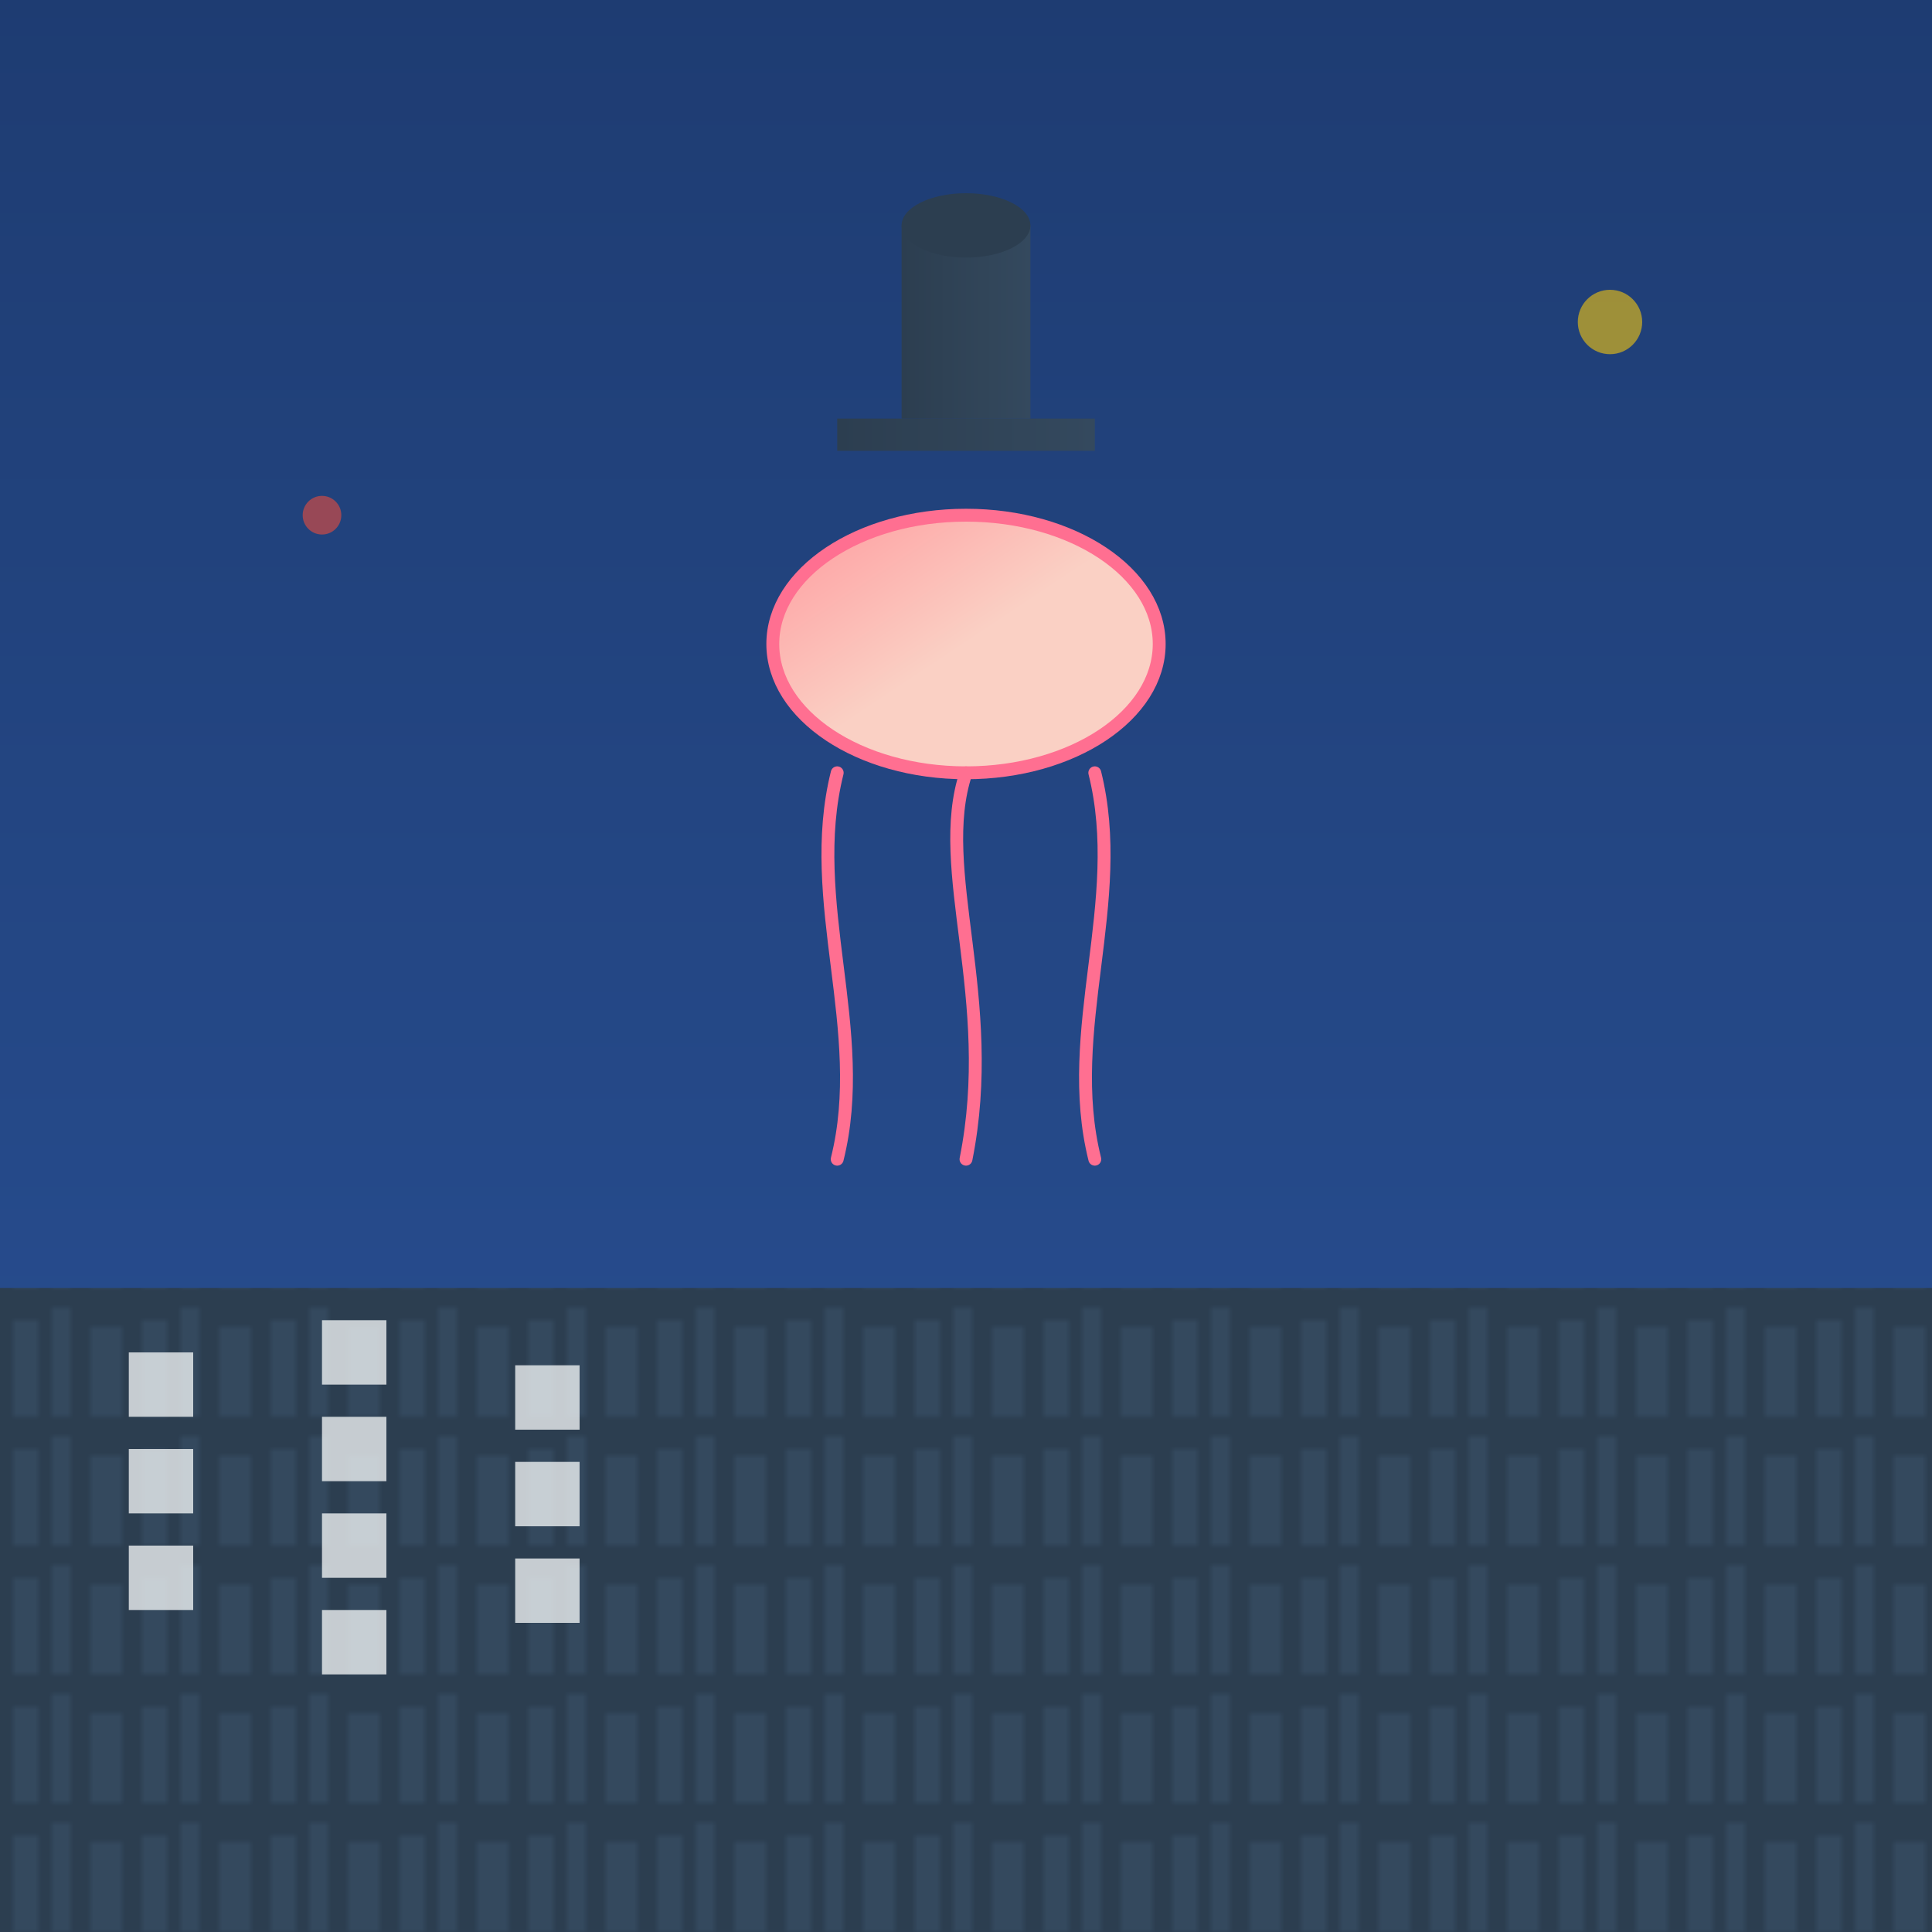 <svg width="300" height="300" viewBox="0 0 300 300" xmlns="http://www.w3.org/2000/svg">
  <defs>
    <linearGradient id="skyGradient" x1="0" y1="0" x2="0" y2="1">
      <stop offset="0%" stop-color="#1e3c72"/>
      <stop offset="100%" stop-color="#2a5298"/>
    </linearGradient>
    <linearGradient id="jellyGradient" x1="0" y1="0" x2="1" y2="1">
      <stop offset="0%" stop-color="#ff9a9e"/>
      <stop offset="50%" stop-color="#fad0c4"/>
      <stop offset="100%" stop-color="#fad0c4"/>
    </linearGradient>
    <linearGradient id="hatGradient" x1="0" y1="0" x2="1" y2="0">
      <stop offset="0%" stop-color="#2c3e50"/>
      <stop offset="100%" stop-color="#34495e"/>
    </linearGradient>
    <pattern id="cityPattern" patternUnits="userSpaceOnUse" width="20" height="20">
      <rect width="20" height="20" fill="#2c3e50"/>
      <rect x="2" y="5" width="4" height="15" fill="#34495e"/>
      <rect x="8" y="3" width="3" height="17" fill="#34495e"/>
      <rect x="14" y="6" width="5" height="14" fill="#34495e"/>
    </pattern>
  </defs>
  
  <!-- Sky Background -->
  <rect width="300" height="300" fill="url(#skyGradient)" />
  
  <!-- City Skyline -->
  <g transform="translate(0, 200)">
    <rect width="300" height="100" fill="url(#cityPattern)" />
    <!-- Windows -->
    <g fill="#ecf0f1" opacity="0.8">
      <!-- Building 1 -->
      <rect x="20" y="10" width="10" height="10"/>
      <rect x="20" y="25" width="10" height="10"/>
      <rect x="20" y="40" width="10" height="10"/>
      <!-- Building 2 -->
      <rect x="50" y="5" width="10" height="10"/>
      <rect x="50" y="20" width="10" height="10"/>
      <rect x="50" y="35" width="10" height="10"/>
      <rect x="50" y="50" width="10" height="10"/>
      <!-- Building 3 -->
      <rect x="80" y="12" width="10" height="10"/>
      <rect x="80" y="27" width="10" height="10"/>
      <rect x="80" y="42" width="10" height="10"/>
      <!-- Additional buildings can be added similarly -->
    </g>
  </g>
  
  <!-- Jellyfish -->
  <g transform="translate(150, 100)">
    <!-- Bell -->
    <ellipse cx="0" cy="0" rx="30" ry="20" fill="url(#jellyGradient)" stroke="#ff6f91" stroke-width="2"/>
    <!-- Tentacles -->
    <g fill="none" stroke="#ff6f91" stroke-width="2">
      <path d="M-20,20 C-25,40 -15,60 -20,80" stroke-linecap="round">
        <animate attributeName="d" values="
          M-20,20 C-25,40 -15,60 -20,80;
          M-20,20 C-30,45 -10,65 -20,80;
          M-20,20 C-25,40 -15,60 -20,80
        " dur="4s" repeatCount="indefinite"/>
      </path>
      <path d="M0,20 C-5,35 5,55 0,80" stroke-linecap="round">
        <animate attributeName="d" values="
          M0,20 C-5,35 5,55 0,80;
          M0,20 C-10,40 10,60 0,80;
          M0,20 C-5,35 5,55 0,80
        " dur="4s" repeatCount="indefinite"/>
      </path>
      <path d="M20,20 C25,40 15,60 20,80" stroke-linecap="round">
        <animate attributeName="d" values="
          M20,20 C25,40 15,60 20,80;
          M20,20 C30,45 10,65 20,80;
          M20,20 C25,40 15,60 20,80
        " dur="4s" repeatCount="indefinite"/>
      </path>
    </g>
    
    <!-- Top Hat -->
    <g transform="translate(0,-25)">
      <!-- Hat base -->
      <rect x="-20" y="-10" width="40" height="5" fill="url(#hatGradient)" />
      <!-- Hat crown -->
      <rect x="-10" y="-40" width="20" height="30" fill="url(#hatGradient)" />
      <ellipse cx="0" cy="-40" rx="10" ry="5" fill="#2c3e50"/>
    </g>
  </g>
  
  <!-- Additional Decorative Elements -->
  <circle cx="250" cy="50" r="5" fill="#f1c40f" opacity="0.6">
    <animateTransform attributeName="transform" type="scale" values="1;1.5;1" dur="3s" repeatCount="indefinite"/>
  </circle>
  <circle cx="50" cy="80" r="3" fill="#e74c3c" opacity="0.6">
    <animateTransform attributeName="transform" type="scale" values="1;1.3;1" dur="2.5s" repeatCount="indefinite"/>
  </circle>
</svg>